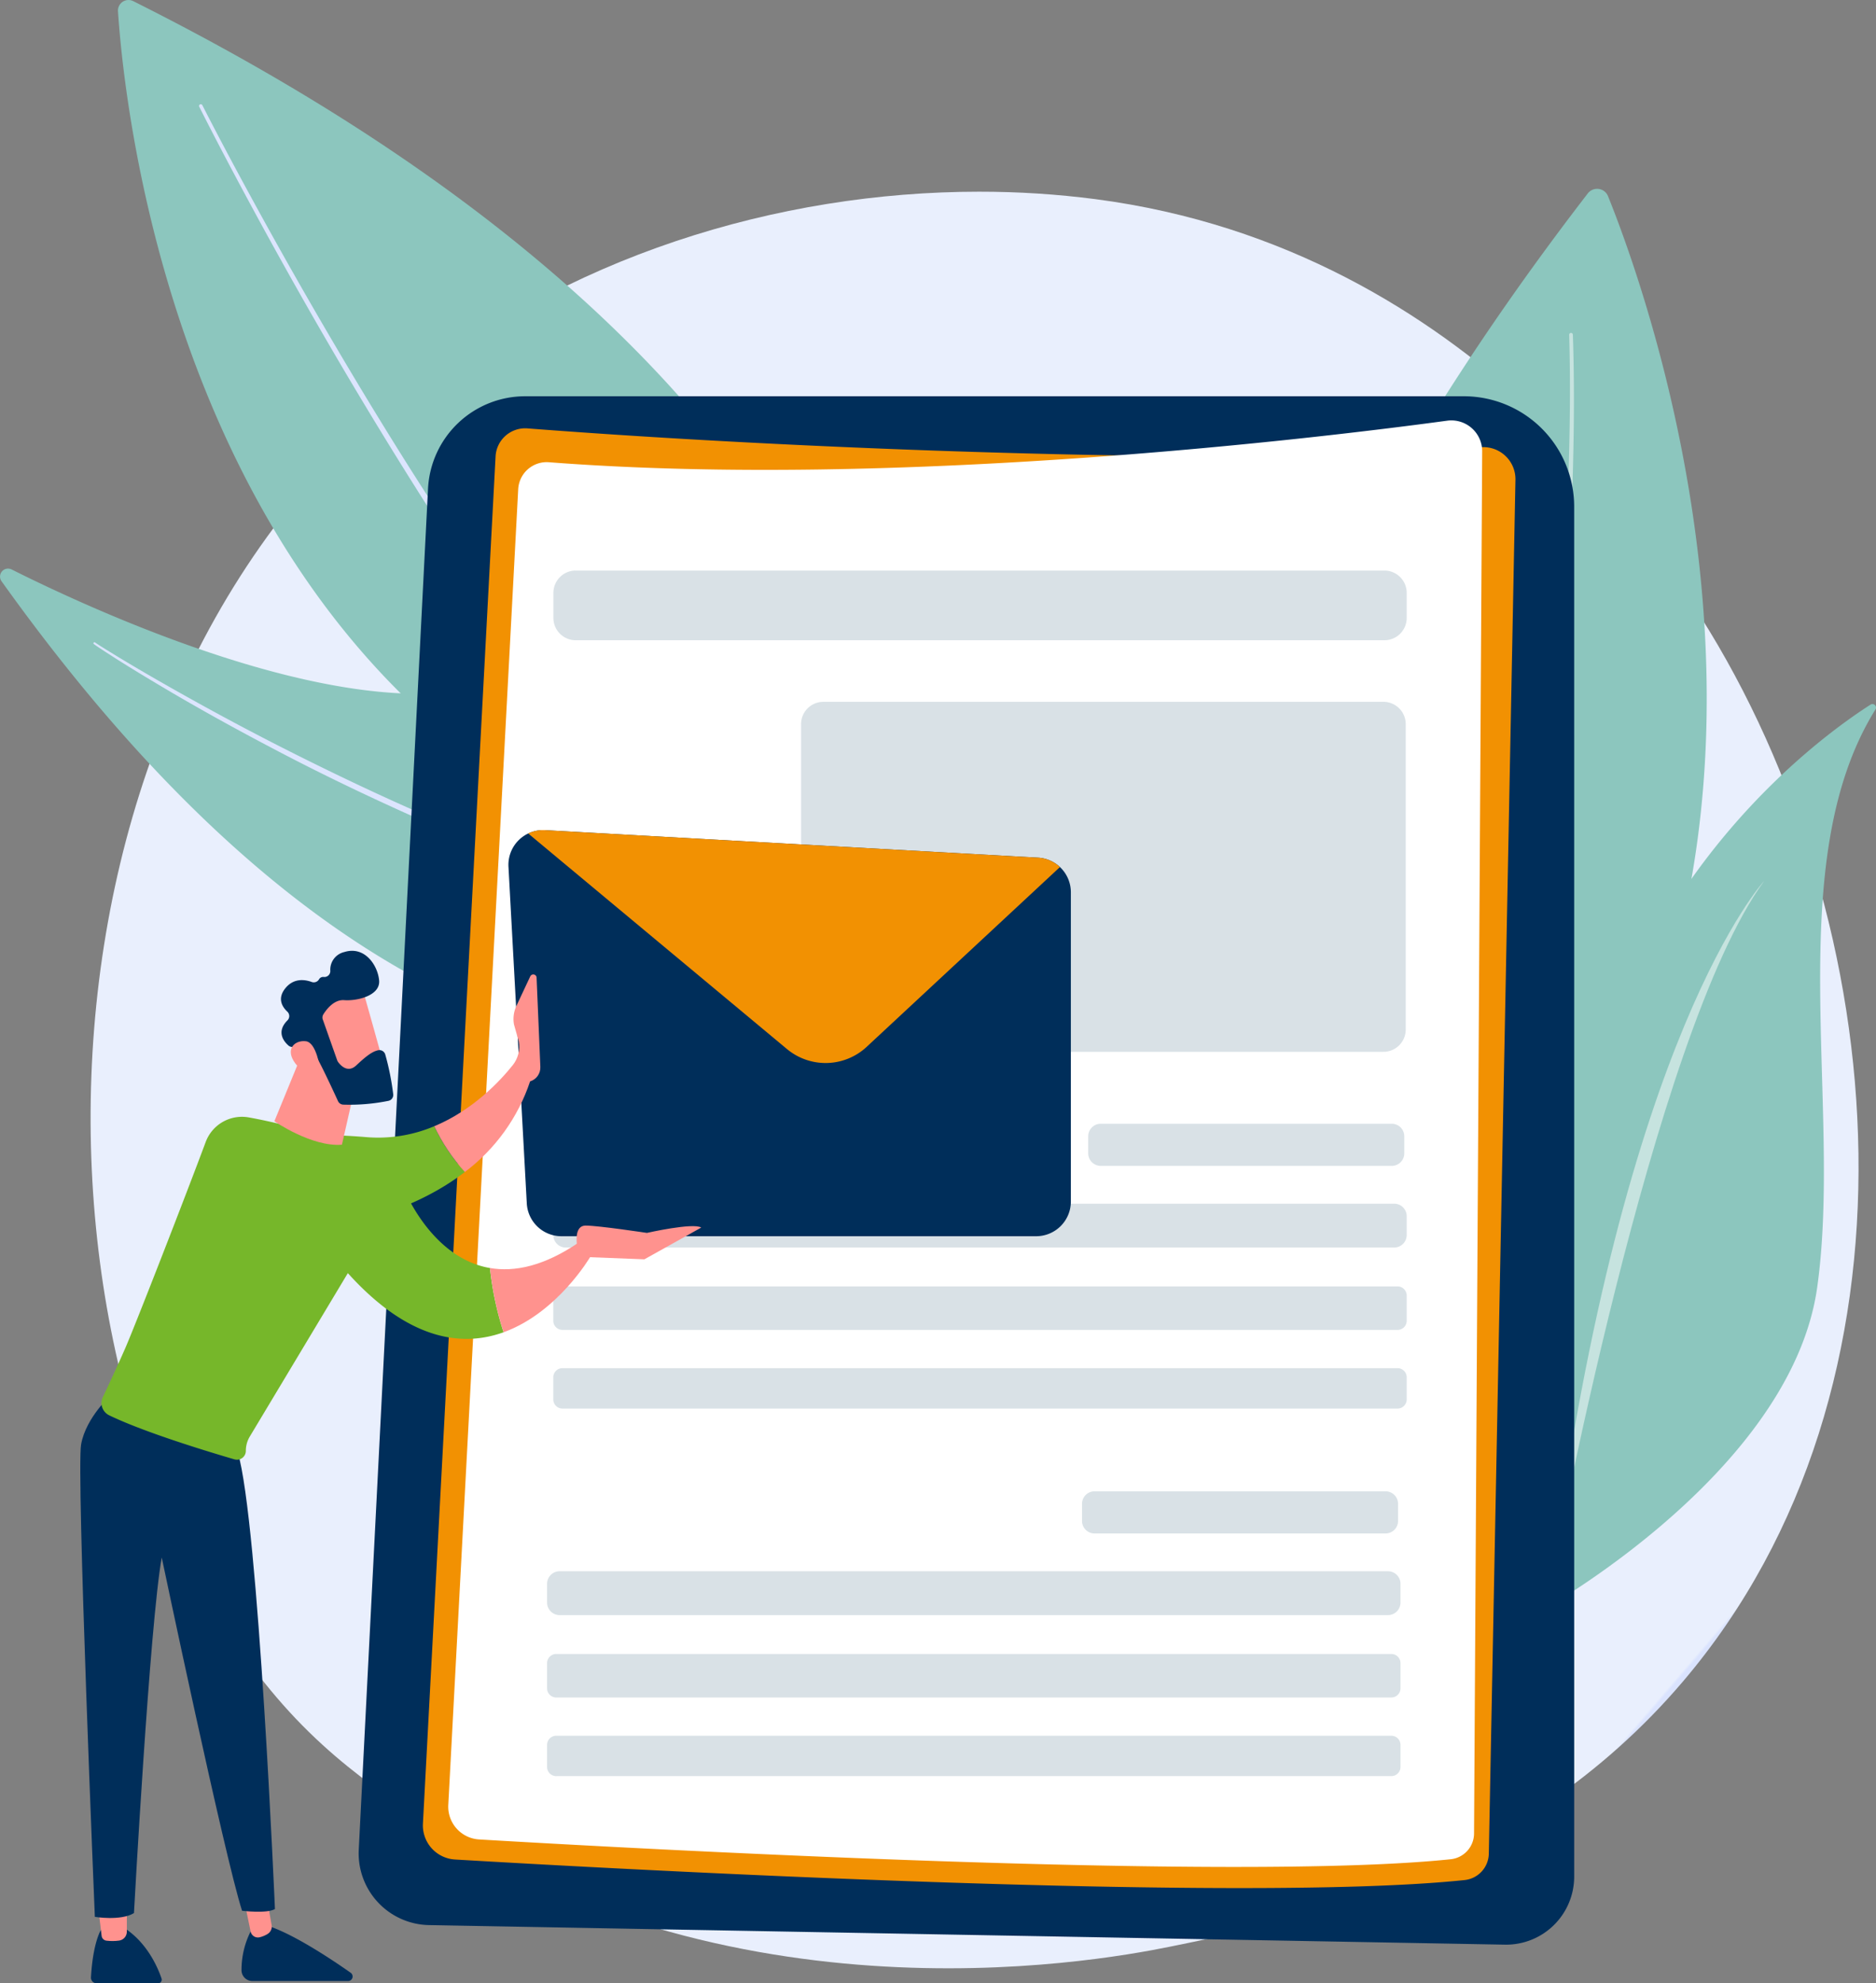 <svg id="Raggruppa_4104" data-name="Raggruppa 4104" xmlns="http://www.w3.org/2000/svg" xmlns:xlink="http://www.w3.org/1999/xlink" width="535.151" height="565.637" viewBox="0 0 535.151 565.637">
  <rect x="0" y="0" width="535.151" height="565.637" fill="#808080" stroke="none"/>
  <defs>
    <clipPath id="clip-path">
      <rect id="Rettangolo_1512" data-name="Rettangolo 1512" width="535.151" height="565.637" fill="none"/>
    </clipPath>
    <clipPath id="clip-path-2">
      <path id="Tracciato_2509" data-name="Tracciato 2509" d="M294.8,91.649c108.84,14.228,162.39,102.944,172.527,118.929,55.422,87.385,66.549,219.764-4.9,303.79-47.228,55.538-112.551,68.806-146.345,75.669-22.886,4.649-130.565,23.682-221.568-41.613-7.742-5.555-17.541-12.585-27.9-23.488-78.477-82.618-86.786-280.161,29.93-377.945,46.485-38.945,107.76-57.469,165.1-57.467A256.335,256.335,0,0,1,294.8,91.649" transform="translate(-8.156 -89.523)" fill="none"/>
    </clipPath>
    <linearGradient id="linear-gradient" x1="0.157" y1="0.171" x2="0.158" y2="0.171" gradientUnits="objectBoundingBox">
      <stop offset="0" stop-color="#dae3fe"/>
      <stop offset="1" stop-color="#e9effd"/>
    </linearGradient>
    <clipPath id="clip-path-4">
      <rect id="Rettangolo_1487" data-name="Rettangolo 1487" width="60.66" height="199.354" fill="none"/>
    </clipPath>
    <clipPath id="clip-path-5">
      <rect id="Rettangolo_1488" data-name="Rettangolo 1488" width="75.717" height="307.818" fill="none"/>
    </clipPath>
    <clipPath id="clip-path-6">
      <rect id="Rettangolo_1489" data-name="Rettangolo 1489" width="243.414" height="19.876" fill="none"/>
    </clipPath>
    <clipPath id="clip-path-7">
      <rect id="Rettangolo_1490" data-name="Rettangolo 1490" width="172.487" height="99.819" fill="none"/>
    </clipPath>
    <clipPath id="clip-path-8">
      <rect id="Rettangolo_1491" data-name="Rettangolo 1491" width="243.447" height="12.509" fill="none"/>
    </clipPath>
    <clipPath id="clip-path-9">
      <rect id="Rettangolo_1492" data-name="Rettangolo 1492" width="90.157" height="12.021" fill="none"/>
    </clipPath>
    <clipPath id="clip-path-10">
      <rect id="Rettangolo_1493" data-name="Rettangolo 1493" width="243.447" height="12.409" fill="none"/>
    </clipPath>
    <clipPath id="clip-path-11">
      <rect id="Rettangolo_1494" data-name="Rettangolo 1494" width="243.447" height="11.52" fill="none"/>
    </clipPath>
    <clipPath id="clip-path-15">
      <rect id="Rettangolo_1498" data-name="Rettangolo 1498" width="243.447" height="11.519" fill="none"/>
    </clipPath>
    <clipPath id="clip-path-16">
      <path id="Tracciato_2534" data-name="Tracciato 2534" d="M825.222,896.932a2.571,2.571,0,0,1-2.119,2.551,13.882,13.882,0,0,1-3.712.035,1.567,1.567,0,0,1-1.367-1.376l-.993-8.324,8.191-.922Z" transform="translate(-817.031 -888.895)" fill="none"/>
    </clipPath>
    <linearGradient id="linear-gradient-2" x1="61.918" y1="2.107" x2="61.843" y2="2.107" gradientUnits="objectBoundingBox">
      <stop offset="0" stop-color="#febbba"/>
      <stop offset="1" stop-color="#ff928e"/>
    </linearGradient>
    <clipPath id="clip-path-18">
      <path id="Tracciato_2536" data-name="Tracciato 2536" d="M757.455,891.088a2.434,2.434,0,0,1-1.087,2.484,7.648,7.648,0,0,1-2.4,1,2.12,2.12,0,0,1-2.508-1.667l-2.117-10.279,5.918-3.993Z" transform="translate(-749.347 -878.634)" fill="none"/>
    </clipPath>
    <linearGradient id="linear-gradient-3" x1="56.266" y1="1.793" x2="56.192" y2="1.793" xlink:href="#linear-gradient-2"/>
    <clipPath id="clip-path-20">
      <path id="Tracciato_2539" data-name="Tracciato 2539" d="M653.076,455.969l1.071,25.472a4.148,4.148,0,0,1-2.926,4.122,53.456,53.456,0,0,1-18.6,25.832,53.273,53.273,0,0,1-8.739-13.043c11.018-4.578,18.757-12.875,22.391-17.418A8.475,8.475,0,0,0,648,474.187l-1.387-4.911a8.785,8.785,0,0,1,.7-5.231l3.954-8.438a.92.92,0,0,1,.851-.548.939.939,0,0,1,.959.911" transform="translate(-623.878 -455.058)" fill="none"/>
    </clipPath>
    <linearGradient id="linear-gradient-4" x1="13.555" y1="5.107" x2="13.535" y2="5.107" xlink:href="#linear-gradient-2"/>
    <clipPath id="clip-path-22">
      <path id="Tracciato_2541" data-name="Tracciato 2541" d="M629.153,584.195s-9.305,15.988-24.755,21.561a88.277,88.277,0,0,1-3.881-18.317c6.927,1.186,15.387-.461,25.51-7.413Z" transform="translate(-600.517 -580.026)" fill="none"/>
    </clipPath>
    <linearGradient id="linear-gradient-5" x1="-9.413" y1="-4.726" x2="-9.397" y2="-4.726" xlink:href="#linear-gradient-2"/>
    <clipPath id="clip-path-23">
      <path id="Tracciato_2542" data-name="Tracciato 2542" d="M551.309,572.346c3.725.005,17.486,2.087,17.486,2.087s13.165-2.983,15.493-1.524l-16.219,9.058-17.615-.687-1.47-2.489s-.041-.186-.089-.493c-.239-1.507-.68-5.953,2.409-5.953h0" transform="translate(-548.727 -572.346)" fill="none"/>
    </clipPath>
    <linearGradient id="linear-gradient-6" x1="-9.676" y1="-6.376" x2="-9.658" y2="-6.376" xlink:href="#linear-gradient-2"/>
    <clipPath id="clip-path-24">
      <path id="Tracciato_2543" data-name="Tracciato 2543" d="M732.879,495.462l-4.638,20.393c-8.591.7-19.27-6.688-19.27-6.688l9.294-22.679Z" transform="translate(-708.971 -486.488)" fill="none"/>
    </clipPath>
    <linearGradient id="linear-gradient-7" x1="-12.078" y1="-6.199" x2="-12.06" y2="-6.199" xlink:href="#linear-gradient-2"/>
    <clipPath id="clip-path-25">
      <path id="Tracciato_2544" data-name="Tracciato 2544" d="M712.454,460.323c.213.3,6.723,23.822,6.723,23.822l-13.509,3.432L696.185,466.2s8.384-7.21,13.441-7.211a3.243,3.243,0,0,1,2.828,1.332" transform="translate(-696.185 -458.99)" fill="none"/>
    </clipPath>
    <linearGradient id="linear-gradient-8" x1="-17.761" y1="-8.744" x2="-17.736" y2="-8.744" xlink:href="#linear-gradient-2"/>
    <clipPath id="clip-path-27">
      <path id="Tracciato_2546" data-name="Tracciato 2546" d="M731.13,486.233c3.072.362,4.025,7.747,4.025,7.747s-3.234,3.717-7.034-1.439c-2.86-3.882-.42-6.343,2.425-6.343a4.92,4.92,0,0,1,.583.034" transform="translate(-726.844 -486.199)" fill="none"/>
    </clipPath>
    <linearGradient id="linear-gradient-9" x1="-38.264" y1="-19.867" x2="-38.211" y2="-19.867" xlink:href="#linear-gradient-2"/>
  </defs>
  <g id="Raggruppa_4103" data-name="Raggruppa 4103" clip-path="url(#clip-path)">
    <g id="Raggruppa_4040" data-name="Raggruppa 4040" transform="translate(25.845 54.672)">
      <g id="Raggruppa_4039" data-name="Raggruppa 4039" clip-path="url(#clip-path-2)">
        <rect id="Rettangolo_1486" data-name="Rettangolo 1486" width="760.297" height="755.768" transform="translate(307.797 794.841) rotate(-141.159)" fill="url(#linear-gradient)"/>
      </g>
    </g>
    <g id="Raggruppa_4078" data-name="Raggruppa 4078">
      <g id="Raggruppa_4077" data-name="Raggruppa 4077" clip-path="url(#clip-path)">
        <path id="Tracciato_2510" data-name="Tracciato 2510" d="M96.957,330.341a1.007,1.007,0,0,0-1.393-1.388c-14.477,9.257-65.409,46.314-81.633,118.39C-.913,513.289-.525,561.988.351,580.1a4.689,4.689,0,0,0,7.174,3.748c18-11.294,66.751-45.555,72.82-88.714,7.253-51.575-10.526-121.17,16.612-164.792" transform="translate(438.033 -127.995)" fill="#8cc6be"/>
        <g id="Raggruppa_4043" data-name="Raggruppa 4043" transform="translate(442.599 251.236)" opacity="0.5">
          <g id="Raggruppa_4042" data-name="Raggruppa 4042">
            <g id="Raggruppa_4041" data-name="Raggruppa 4041" clip-path="url(#clip-path-4)">
              <path id="Tracciato_2511" data-name="Tracciato 2511" d="M112.881,411.387s-40.47,43.54-60.66,199.354c0,0,28.585-155.517,60.66-199.354" transform="translate(-52.221 -411.387)" fill="#fff"/>
            </g>
          </g>
        </g>
        <path id="Tracciato_2512" data-name="Tracciato 2512" d="M199.19,90.291c14.857,36.817,92.567,254.6-98.7,364.233,0,0-88.067-130.206,92.929-365.037a3.359,3.359,0,0,1,5.772.8" transform="translate(259.521 -34.329)" fill="#8cc6be"/>
        <g id="Raggruppa_4046" data-name="Raggruppa 4046" transform="translate(373.265 94.954)" opacity="0.5">
          <g id="Raggruppa_4045" data-name="Raggruppa 4045" transform="translate(0)">
            <g id="Raggruppa_4044" data-name="Raggruppa 4044" transform="translate(0)" clip-path="url(#clip-path-5)">
              <path id="Tracciato_2513" data-name="Tracciato 2513" d="M215.457,156.039c.39,13.321.224,26.679-.206,40.011s-1.206,26.66-2.3,39.956a708.118,708.118,0,0,1-10.838,79.245c-5.208,26.141-12.107,51.994-21.739,76.827-2.387,6.214-5.01,12.333-7.786,18.377s-5.767,11.989-8.987,17.8a214.433,214.433,0,0,1-22.214,32.992l-.007.009a1.251,1.251,0,1,0,1.932,1.588l0,0a216.781,216.781,0,0,0,22.319-33.465q4.836-8.822,8.982-17.99c2.769-6.1,5.382-12.274,7.755-18.536,9.577-25.027,16.383-51.013,21.489-77.255a709.813,709.813,0,0,0,10.506-79.474q1.555-19.987,2.123-40.031c.37-13.359.478-26.72.026-40.093a.53.53,0,1,0-1.059.036Z" transform="translate(-141.096 -155.482)" fill="#fff"/>
            </g>
          </g>
        </g>
        <path id="Tracciato_2514" data-name="Tracciato 2514" d="M457.776,3.218c2.355,35.488,24.5,241.445,221.5,255.381,0,0,20.326-139.342-217.157-258.278a3.009,3.009,0,0,0-4.343,2.9" transform="translate(-424.121 0)" fill="#8cc6be"/>
        <path id="Tracciato_2515" data-name="Tracciato 2515" d="M529.744,49.359c5.122,10.15,10.447,20.183,15.861,30.173s10.951,19.91,16.6,29.769q16.945,29.575,35.369,58.281c12.345,19.084,25.256,37.825,39.17,55.828q10.393,13.534,21.775,26.291a286.918,286.918,0,0,0,24.131,24.216,1.166,1.166,0,1,0,1.539-1.752l0,0,0,0a284.835,284.835,0,0,1-24.054-23.9q-11.38-12.61-21.808-26.069c-13.956-17.875-26.934-36.514-39.354-55.507s-24.23-38.394-35.613-58.038q-8.539-14.732-16.732-29.661c-5.458-9.953-10.832-19.959-15.993-30.062l0,0a.494.494,0,0,0-.881.447" transform="translate(-472.919 -18.937)" fill="#dce5fe"/>
        <path id="Tracciato_2516" data-name="Tracciato 2516" d="M421.48,269.135a2.282,2.282,0,0,1,2.872-3.37C444.86,276.04,499.48,301.3,540.715,301.229c67.14-.112,146.985,31.793,158.344,81.3,0,0-127.262,96.919-277.579-113.4" transform="translate(-421.042 -103.362)" fill="#8cc6be"/>
        <path id="Tracciato_2517" data-name="Tracciato 2517" d="M463.191,300.422c.554.426,1.069.752,1.6,1.116l1.59,1.048,3.2,2.057c2.142,1.358,4.3,2.685,6.464,4.011q6.5,3.955,13.084,7.761c8.783,5.072,17.7,9.917,26.683,14.62s18.09,9.189,27.286,13.475,18.465,8.421,27.86,12.26a492.184,492.184,0,0,0,57.557,19.8c1.22.351,2.451.661,3.684.963l3.695.922,3.694.922c1.235.292,2.478.551,3.717.829,2.482.532,4.951,1.122,7.443,1.607l7.484,1.411a267.384,267.384,0,0,0,30.238,3.48.291.291,0,0,0,.04-.581h0a290.211,290.211,0,0,1-30.058-4.086l-7.437-1.493c-2.476-.512-4.93-1.129-7.4-1.688-1.23-.291-2.465-.563-3.691-.868l-3.67-.962-3.669-.962c-1.224-.315-2.446-.639-3.658-1-9.749-2.7-19.381-5.8-28.94-9.114s-18.978-7.022-28.363-10.8c-18.744-7.642-37.085-16.251-55.143-25.407q-13.533-6.893-26.794-14.307-6.634-3.7-13.192-7.531-3.271-1.928-6.521-3.891l-3.238-1.982-1.607-1.008c-.523-.341-1.082-.689-1.543-1.02l-.052-.038a.289.289,0,0,0-.344.464" transform="translate(-436.432 -116.751)" fill="#dce5fe"/>
        <path id="Tracciato_2518" data-name="Tracciato 2518" d="M487.728,216.537a31.486,31.486,0,0,0-31.486-31.486H188.48a27.74,27.74,0,0,0-27.7,26.329l-19.764,388.2a20.456,20.456,0,0,0,20.058,21.493l306.889,5.578a19.418,19.418,0,0,0,19.77-19.414Z" transform="translate(-38.678 -72.039)" fill="#002e5a"/>
        <path id="Tracciato_2519" data-name="Tracciato 2519" d="M480.08,214.595a9.146,9.146,0,0,0-10.374-9.122c-36.565,4.959-167.491,2.554-271.45-5.427a8.457,8.457,0,0,0-9.108,7.976L168.425,597.958a9.733,9.733,0,0,0,9.143,10.235c43.724,2.587,223.789,12.59,288.016,5.863a7.71,7.71,0,0,0,6.9-7.631Z" transform="translate(-47.779 -77.867)" fill="#f29102"/>
        <path id="Tracciato_2520" data-name="Tracciato 2520" d="M478.9,205.187a8.8,8.8,0,0,0-9.983-8.778c-35.189,4.771-156.192,19.53-256.237,11.85a8.139,8.139,0,0,0-8.765,7.676L183.969,591.187a9.366,9.366,0,0,0,8.8,9.85c42.077,2.49,215.362,12.116,277.171,5.642a7.42,7.42,0,0,0,6.64-7.344Z" transform="translate(-56.09 -76.429)" fill="#fff"/>
        <g id="Raggruppa_4049" data-name="Raggruppa 4049" transform="translate(157.864 162.722)" opacity="0.58">
          <g id="Raggruppa_4048" data-name="Raggruppa 4048" transform="translate(0)">
            <g id="Raggruppa_4047" data-name="Raggruppa 4047" clip-path="url(#clip-path-6)">
              <path id="Tracciato_2521" data-name="Tracciato 2521" d="M225.574,286.325H456.258a6.365,6.365,0,0,0,6.365-6.365v-7.146a6.365,6.365,0,0,0-6.365-6.365H225.574a6.365,6.365,0,0,0-6.365,6.365v7.145a6.365,6.365,0,0,0,6.365,6.365" transform="translate(-219.209 -266.449)" fill="#bdccd4"/>
            </g>
          </g>
        </g>
        <g id="Raggruppa_4052" data-name="Raggruppa 4052" transform="translate(228.516 200.159)" opacity="0.58">
          <g id="Raggruppa_4051" data-name="Raggruppa 4051" transform="translate(0)">
            <g id="Raggruppa_4050" data-name="Raggruppa 4050" clip-path="url(#clip-path-7)">
              <path id="Tracciato_2522" data-name="Tracciato 2522" d="M226.026,427.569H385.783a6.365,6.365,0,0,0,6.365-6.365V334.114a6.365,6.365,0,0,0-6.365-6.365H226.026a6.365,6.365,0,0,0-6.365,6.365V421.2a6.365,6.365,0,0,0,6.365,6.365" transform="translate(-219.662 -327.749)" fill="#bdccd4"/>
            </g>
          </g>
        </g>
        <g id="Raggruppa_4055" data-name="Raggruppa 4055" transform="translate(157.831 343.289)" opacity="0.58">
          <g id="Raggruppa_4054" data-name="Raggruppa 4054">
            <g id="Raggruppa_4053" data-name="Raggruppa 4053" clip-path="url(#clip-path-8)">
              <path id="Tracciato_2523" data-name="Tracciato 2523" d="M222.789,574.627H459.077a3.58,3.58,0,0,0,3.58-3.58V565.7a3.58,3.58,0,0,0-3.58-3.579H222.789a3.58,3.58,0,0,0-3.58,3.579v5.35a3.58,3.58,0,0,0,3.58,3.58" transform="translate(-219.209 -562.118)" fill="#bdccd4"/>
            </g>
          </g>
        </g>
        <g id="Raggruppa_4058" data-name="Raggruppa 4058" transform="translate(310.428 320.49)" opacity="0.58">
          <g id="Raggruppa_4057" data-name="Raggruppa 4057">
            <g id="Raggruppa_4056" data-name="Raggruppa 4056" clip-path="url(#clip-path-9)">
              <path id="Tracciato_2524" data-name="Tracciato 2524" d="M223.924,536.806h83a3.58,3.58,0,0,0,3.58-3.58v-4.86a3.58,3.58,0,0,0-3.58-3.58h-83a3.58,3.58,0,0,0-3.58,3.579v4.861a3.58,3.58,0,0,0,3.58,3.58" transform="translate(-220.345 -524.786)" fill="#bdccd4"/>
            </g>
          </g>
        </g>
        <g id="Raggruppa_4061" data-name="Raggruppa 4061" transform="translate(157.831 366.881)" opacity="0.58">
          <g id="Raggruppa_4060" data-name="Raggruppa 4060">
            <g id="Raggruppa_4059" data-name="Raggruppa 4059" clip-path="url(#clip-path-10)">
              <path id="Tracciato_2525" data-name="Tracciato 2525" d="M221.822,613.159h238.22a2.613,2.613,0,0,0,2.614-2.613v-7.182a2.614,2.614,0,0,0-2.614-2.613H221.822a2.613,2.613,0,0,0-2.613,2.613v7.182a2.613,2.613,0,0,0,2.613,2.613" transform="translate(-219.208 -600.75)" fill="#bdccd4"/>
            </g>
          </g>
        </g>
        <g id="Raggruppa_4064" data-name="Raggruppa 4064" transform="translate(157.831 390.198)" opacity="0.58">
          <g id="Raggruppa_4063" data-name="Raggruppa 4063">
            <g id="Raggruppa_4062" data-name="Raggruppa 4062" clip-path="url(#clip-path-11)">
              <path id="Tracciato_2526" data-name="Tracciato 2526" d="M221.822,650.449h238.22a2.614,2.614,0,0,0,2.614-2.613v-6.293a2.614,2.614,0,0,0-2.614-2.614H221.822a2.614,2.614,0,0,0-2.613,2.614v6.293a2.613,2.613,0,0,0,2.613,2.613" transform="translate(-219.208 -638.929)" fill="#bdccd4"/>
            </g>
          </g>
        </g>
        <g id="Raggruppa_4067" data-name="Raggruppa 4067" transform="translate(156.06 448.118)" opacity="0.58">
          <g id="Raggruppa_4066" data-name="Raggruppa 4066" transform="translate(0)">
            <g id="Raggruppa_4065" data-name="Raggruppa 4065" clip-path="url(#clip-path-8)">
              <path id="Tracciato_2527" data-name="Tracciato 2527" d="M225.689,746.28H461.977a3.58,3.58,0,0,0,3.58-3.58v-5.35a3.58,3.58,0,0,0-3.58-3.579H225.689a3.58,3.58,0,0,0-3.58,3.579v5.35a3.58,3.58,0,0,0,3.58,3.58" transform="translate(-222.109 -733.771)" fill="#bdccd4"/>
            </g>
          </g>
        </g>
        <g id="Raggruppa_4070" data-name="Raggruppa 4070" transform="translate(308.657 425.319)" opacity="0.58">
          <g id="Raggruppa_4069" data-name="Raggruppa 4069">
            <g id="Raggruppa_4068" data-name="Raggruppa 4068" clip-path="url(#clip-path-9)">
              <path id="Tracciato_2528" data-name="Tracciato 2528" d="M226.824,708.46h83a3.58,3.58,0,0,0,3.58-3.58v-4.861a3.58,3.58,0,0,0-3.58-3.579h-83a3.58,3.58,0,0,0-3.58,3.579v4.861a3.58,3.58,0,0,0,3.58,3.58" transform="translate(-223.245 -696.439)" fill="#bdccd4"/>
            </g>
          </g>
        </g>
        <g id="Raggruppa_4073" data-name="Raggruppa 4073" transform="translate(156.06 471.711)" opacity="0.58">
          <g id="Raggruppa_4072" data-name="Raggruppa 4072" transform="translate(0)">
            <g id="Raggruppa_4071" data-name="Raggruppa 4071" clip-path="url(#clip-path-10)">
              <path id="Tracciato_2529" data-name="Tracciato 2529" d="M224.723,784.812h238.22a2.613,2.613,0,0,0,2.614-2.613v-7.182a2.614,2.614,0,0,0-2.614-2.613H224.723a2.613,2.613,0,0,0-2.613,2.613V782.2a2.613,2.613,0,0,0,2.613,2.613" transform="translate(-222.11 -772.403)" fill="#bdccd4"/>
            </g>
          </g>
        </g>
        <g id="Raggruppa_4076" data-name="Raggruppa 4076" transform="translate(156.06 495.028)" opacity="0.58">
          <g id="Raggruppa_4075" data-name="Raggruppa 4075" transform="translate(0)">
            <g id="Raggruppa_4074" data-name="Raggruppa 4074" clip-path="url(#clip-path-15)">
              <path id="Tracciato_2530" data-name="Tracciato 2530" d="M224.723,822.1h238.22a2.614,2.614,0,0,0,2.614-2.613V813.2a2.614,2.614,0,0,0-2.614-2.614H224.723a2.613,2.613,0,0,0-2.613,2.614v6.292a2.613,2.613,0,0,0,2.613,2.614" transform="translate(-222.11 -810.583)" fill="#bdccd4"/>
            </g>
          </g>
        </g>
        <path id="Tracciato_2531" data-name="Tracciato 2531" d="M391.206,503.483H526.63a9.9,9.9,0,0,0,9.9-9.9V405.4a9.9,9.9,0,0,0-9.349-9.884l-140.65-7.84A9.9,9.9,0,0,0,376.1,398.1l5.226,96.022a9.9,9.9,0,0,0,9.885,9.361" transform="translate(-231.054 -150.914)" fill="#002e5a"/>
        <path id="Tracciato_2532" data-name="Tracciato 2532" d="M455.2,450.273,381.177,388.62a9.836,9.836,0,0,1,4.8-.944l140.65,7.839a9.867,9.867,0,0,1,6.236,2.68l-55.4,51.525a17.219,17.219,0,0,1-22.258.552" transform="translate(-230.502 -150.914)" fill="#f29102"/>
        <path id="Tracciato_2533" data-name="Tracciato 2533" d="M803.54,900.809s-2.245,3.537-2.809,13.441a1.614,1.614,0,0,0,1.6,1.709h17.551a1.035,1.035,0,0,0,.984-1.362c-1.028-3.044-4.138-10.465-11.077-14.706Z" transform="translate(-774.783 -350.323)" fill="#002e5a"/>
      </g>
    </g>
    <g id="Raggruppa_4080" data-name="Raggruppa 4080" transform="translate(27.994 542.853)">
      <g id="Raggruppa_4079" data-name="Raggruppa 4079" transform="translate(0)" clip-path="url(#clip-path-16)">
        <rect id="Rettangolo_1500" data-name="Rettangolo 1500" width="8.191" height="10.811" transform="translate(0)" fill="url(#linear-gradient-2)"/>
      </g>
    </g>
    <g id="Raggruppa_4082" data-name="Raggruppa 4082">
      <g id="Raggruppa_4081" data-name="Raggruppa 4081" clip-path="url(#clip-path)">
        <path id="Tracciato_2535" data-name="Tracciato 2535" d="M714.875,899.892a24.509,24.509,0,0,0-3.287,12.389,3.1,3.1,0,0,0,3.119,3.033h27.259a1.3,1.3,0,0,0,.75-2.373c-5.158-3.622-15.3-10.388-22.629-13.048Z" transform="translate(-642.694 -350.323)" fill="#002e5a"/>
      </g>
    </g>
    <g id="Raggruppa_4084" data-name="Raggruppa 4084" transform="translate(69.375 536.587)">
      <g id="Raggruppa_4083" data-name="Raggruppa 4083" transform="translate(0)" clip-path="url(#clip-path-18)">
        <rect id="Rettangolo_1502" data-name="Rettangolo 1502" width="8.278" height="16.197" transform="translate(0 0)" fill="url(#linear-gradient-3)"/>
      </g>
    </g>
    <g id="Raggruppa_4086" data-name="Raggruppa 4086">
      <g id="Raggruppa_4085" data-name="Raggruppa 4085" clip-path="url(#clip-path)">
        <path id="Tracciato_2537" data-name="Tracciato 2537" d="M756.826,651.132s-7.362,6.491-8.748,14.3S752,800.166,752,800.166s7.362,1.225,11.157-1.074c0,0,4.5-82.374,7.922-101.408,0,0,17.942,85.328,22.914,100.746,0,0,7.092.863,9.38-.487,0,0-4.7-110.609-10.606-130.273Z" transform="translate(-724.943 -253.482)" fill="#002e5a"/>
        <path id="Tracciato_2538" data-name="Tracciato 2538" d="M698.231,529.06c-30.993-2.573-39.093,3.841-39.093,3.841l14.894,23.513s30.454-.6,52.274-17.42a53.282,53.282,0,0,1-8.739-13.043,41.047,41.047,0,0,1-19.336,3.109" transform="translate(-593.695 -204.75)" fill="#76b72a"/>
      </g>
    </g>
    <g id="Raggruppa_4088" data-name="Raggruppa 4088" transform="translate(123.872 277.907)">
      <g id="Raggruppa_4087" data-name="Raggruppa 4087" transform="translate(0)" clip-path="url(#clip-path-20)">
        <rect id="Rettangolo_1504" data-name="Rettangolo 1504" width="30.34" height="56.338" transform="translate(0 0)" fill="url(#linear-gradient-4)"/>
      </g>
    </g>
    <g id="Raggruppa_4090" data-name="Raggruppa 4090">
      <g id="Raggruppa_4089" data-name="Raggruppa 4089" clip-path="url(#clip-path)">
        <path id="Tracciato_2540" data-name="Tracciato 2540" d="M726.832,540.979c-10.91-11.757-31.693-17.069-43.725-19.25a11.038,11.038,0,0,0-12.336,7c-5.415,14.555-20.141,52.424-23,58.932-2.342,5.34-4.787,10.554-6.34,13.815a3.914,3.914,0,0,0,1.827,5.215c10.123,4.88,28.339,10.4,35.723,12.554a2.534,2.534,0,0,0,3.242-2.438,7.914,7.914,0,0,1,1.128-4.073l27.969-46.607c17.433,19.329,32.7,21.1,44.426,16.866a88.185,88.185,0,0,1-3.881-18.317c-17.325-2.968-25.037-23.7-25.037-23.7" transform="translate(-612.094 -203.036)" fill="#76b72a"/>
      </g>
    </g>
    <g id="Raggruppa_4092" data-name="Raggruppa 4092" transform="translate(139.775 354.225)">
      <g id="Raggruppa_4091" data-name="Raggruppa 4091" transform="translate(0)" clip-path="url(#clip-path-22)">
        <rect id="Rettangolo_1506" data-name="Rettangolo 1506" width="38.439" height="37.995" transform="matrix(-0.779, -0.626, 0.626, -0.779, 17.396, 39.713)" fill="url(#linear-gradient-5)"/>
      </g>
    </g>
    <g id="Raggruppa_4094" data-name="Raggruppa 4094" transform="translate(164.478 349.535)">
      <g id="Raggruppa_4093" data-name="Raggruppa 4093" transform="translate(0)" clip-path="url(#clip-path-23)">
        <rect id="Rettangolo_1507" data-name="Rettangolo 1507" width="34.705" height="30.797" transform="matrix(-0.779, -0.626, 0.626, -0.779, 21.403, 27.236)" fill="url(#linear-gradient-6)"/>
      </g>
    </g>
    <g id="Raggruppa_4096" data-name="Raggruppa 4096" transform="translate(78.269 297.101)">
      <g id="Raggruppa_4095" data-name="Raggruppa 4095" transform="translate(0)" clip-path="url(#clip-path-24)">
        <rect id="Rettangolo_1508" data-name="Rettangolo 1508" width="35.375" height="37.841" transform="translate(18.445 40.109) rotate(-151.443)" fill="url(#linear-gradient-7)"/>
      </g>
    </g>
    <g id="Raggruppa_4098" data-name="Raggruppa 4098" transform="translate(86.994 280.308)">
      <g id="Raggruppa_4097" data-name="Raggruppa 4097" transform="translate(0)" clip-path="url(#clip-path-25)">
        <rect id="Rettangolo_1509" data-name="Rettangolo 1509" width="23.912" height="29.321" transform="translate(22.967 29.336) rotate(-178.132)" fill="url(#linear-gradient-8)"/>
      </g>
    </g>
    <g id="Raggruppa_4100" data-name="Raggruppa 4100">
      <g id="Raggruppa_4099" data-name="Raggruppa 4099" clip-path="url(#clip-path)">
        <path id="Tracciato_2545" data-name="Tracciato 2545" d="M704.509,463.617l4.111,11.644a1.7,1.7,0,0,0,.214.417c.558.792,2.677,3.378,5.191,1.048,2.281-2.114,4.394-4.009,6.345-4.352a1.723,1.723,0,0,1,1.962,1.237A74.491,74.491,0,0,1,724.6,484.96a1.72,1.72,0,0,1-1.4,1.855,55.575,55.575,0,0,1-12.9,1.073,1.726,1.726,0,0,1-1.454-1c-1.287-2.812-5.23-11.345-6.7-13.553-1.376-2.072-4.751-2.014-6.166-1.888a1.7,1.7,0,0,1-1.271-.416c-1.238-1.085-3.595-3.856-.28-7.173a1.727,1.727,0,0,0-.04-2.486c-1.424-1.339-2.946-3.712-.575-6.657,2.411-2.992,5.594-2.516,7.543-1.8a1.727,1.727,0,0,0,2.077-.767,1.364,1.364,0,0,1,1.408-.658,1.7,1.7,0,0,0,1.812-1.742,5.15,5.15,0,0,1,3.977-5.374c5.9-1.837,9.582,3.864,9.946,8.118s-6.147,5.882-9.975,5.6c-2.911-.219-5.073,2.667-5.942,4.063a1.71,1.71,0,0,0-.157,1.475" transform="translate(-612.427 -172.851)" fill="#002e5a"/>
      </g>
    </g>
    <g id="Raggruppa_4102" data-name="Raggruppa 4102" transform="translate(82.951 296.924)">
      <g id="Raggruppa_4101" data-name="Raggruppa 4101" transform="translate(0)" clip-path="url(#clip-path-27)">
        <rect id="Rettangolo_1511" data-name="Rettangolo 1511" width="11.579" height="12.912" transform="translate(8.067 13.036) rotate(-170.952)" fill="url(#linear-gradient-9)"/>
      </g>
    </g>
  </g>
</svg>
